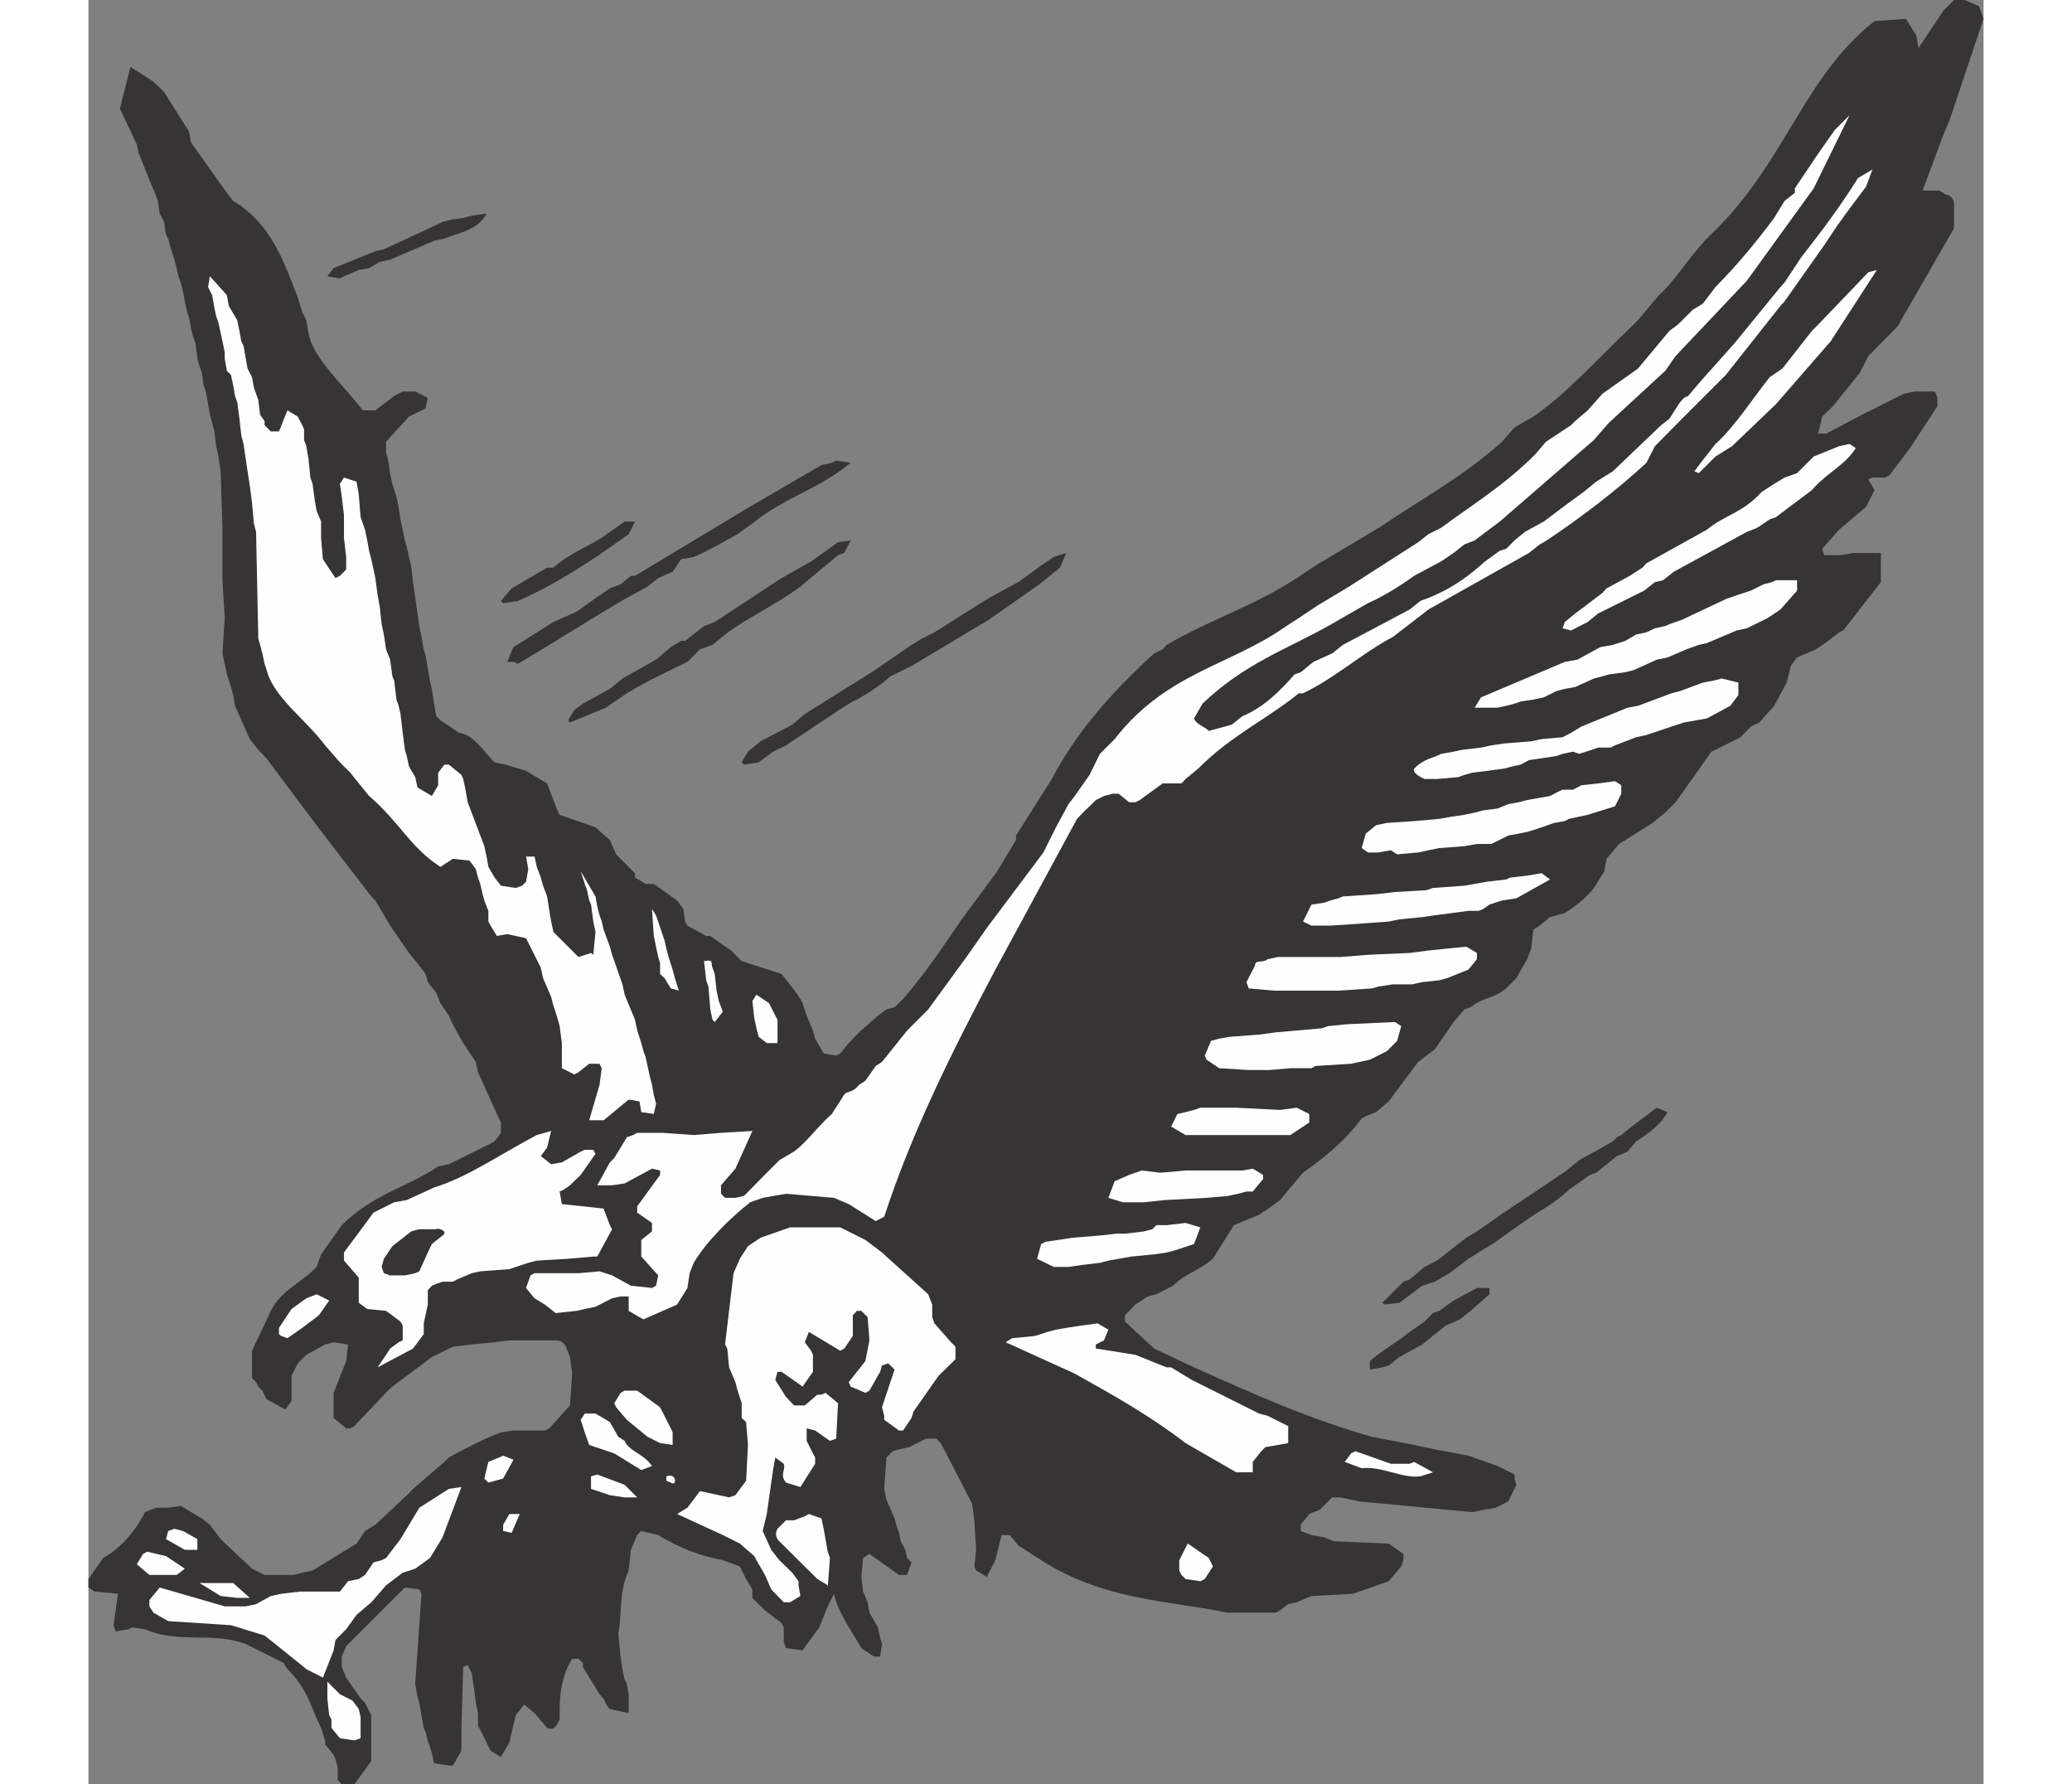 <?xml version="1.0" encoding="UTF-8"?>
<!DOCTYPE svg PUBLIC "-//W3C//DTD SVG 1.1//EN" "http://www.w3.org/Graphics/SVG/1.1/DTD/svg11.dtd">
<!-- Creator: CorelDRAW -->
<svg xmlns="http://www.w3.org/2000/svg" xml:space="preserve" width="7.848in" height="6.757in" version="1.1" style="shape-rendering:geometricPrecision; text-rendering:geometricPrecision; image-rendering:optimizeQuality; fill-rule:evenodd; clip-rule:evenodd"
viewBox="0 0 7847.73 7387.45"
 xmlns:xlink="http://www.w3.org/1999/xlink"
 xmlns:xodm="http://www.corel.com/coreldraw/odm/2003">
 <rect x="0" y="0" width="7847.73" height="7387.45" fill="#808080" stroke="none"/>
 <defs>
  <style type="text/css">
   <![CDATA[
    .fil1 {fill:#FEFEFE}
    .fil0 {fill:#373435}
   ]]>
  </style>
 </defs>
 <g id="Layer_x0020_1">
  <g id="_2008578566880">
   <path class="fil0" d="M1049.01 7387.45l-16.82 -18.35 0 -51.99 -9.18 -33.64 -7.65 -18.35 -35.17 -42.82 0 -16.82 -16.82 -51.99c-44.35,-87.17 -51.99,-155.98 -139.16,-243.14l-16.82 -26 -155.97 -77.99c-139.16,-51.99 -278.31,0 -417.46,-61.17l-51.99 -7.65 -16.82 7.65 -51.99 9.18 -9.17 -26 18.35 -129.98 -96.34 -9.17 -26 -16.82 0 -35.17 61.17 -87.16c77.99,-42.82 139.16,-120.8 172.8,-189.62l44.34 -18.35 51.99 0 51.99 -7.65 87.17 51.99 33.64 26 44.34 59.64 129.98 122.34 51.99 26 120.8 0 35.17 -9.18 42.82 -9.18 181.97 -111.63 35.17 -51.99 42.82 -26 139.16 -129.98 16.82 -18.35 129.98 -111.63 18.35 -18.35c77.99,-42.81 146.8,-77.99 215.62,-103.98l51.99 -7.65 129.98 0 18.35 -9.18 85.64 -94.81 9.18 -131.51 -9.18 -68.81 -16.82 -42.82c-9.17,-18.35 -26,-26 -35.17,-26l-198.8 0 -61.17 7.65 -94.81 9.17 -77.99 9.18 -87.16 42.82 -163.62 122.33 -18.35 16.82 -139.16 146.8 -16.82 9.18 -16.82 0 -51.99 -42.82 0 -51.99 0 -51.99 51.99 -131.51 7.65 -68.81 -59.64 -9.17 -35.17 9.17 -77.99 42.82 -35.17 35.17 -26 51.99 0 103.98 -26 35.17 -77.99 -42.81 -16.82 -35.17 -16.82 -16.82 -9.18 -18.35 -16.82 -16.82 0 -113.16 77.99 -165.15c42.82,-85.64 120.8,-111.63 189.62,-181.97l18.35 -51.99 85.63 -120.81c131.51,-129.98 269.14,-155.97 399.12,-243.14l44.35 -9.18 172.8 -85.64 16.82 -9.17 26 -35.17 0 -42.82 -16.82 -35.17 -77.99 -172.8 -9.17 -42.82c-42.82,-61.17 -85.64,-129.98 -111.63,-191.15l-35.17 -51.99 -16.82 -42.82 -35.17 -44.35 -9.18 -33.64 -33.64 -44.34 -35.17 -42.82 -77.99 -113.16 -61.17 -103.98 -16.82 -16.82 -233.96 -304.3 -200.32 -267.61 -33.64 -35.17 -35.17 -44.34 -61.17 -137.63 -7.65 -44.35 -9.18 -33.64 -16.82 -51.99 -9.17 -44.35 -9.18 -42.82 9.18 -146.8 -9.18 -155.98 0 -209.49 -7.65 -241.61 -9.17 -61.17 -9.18 -42.82 -7.65 -61.17 -9.18 -35.17 -9.17 -33.64 -7.65 -44.35 -9.18 -51.99 -9.18 -26 -7.64 -51.99 -9.18 -26 -9.18 -33.64 -7.65 -61.17 -9.17 -26 -9.18 -35.17 -7.65 -42.82 -9.18 -26 -9.17 -44.35 -7.65 -42.82 -9.18 -35.17 -9.17 -26 -7.65 -33.64 -9.18 -35.17 -16.82 -51.99 -9.17 -35.17 -9.18 -16.82 -7.65 -51.99 -18.35 -35.17 -7.65 -51.99 -9.18 -26 -18.35 -42.82 -51.99 -129.98 -7.65 -35.17 -61.17 -129.98 -9.18 -16.82 44.34 -174.33 94.81 61.17 44.34 42.82 103.98 165.15 7.65 44.35 148.33 207.96 26 33.64c163.62,96.34 215.61,269.14 267.61,399.12l18.35 61.17 16.82 33.64 9.17 51.99c16.82,105.51 146.8,217.15 224.79,321.13l51.99 0 77.99 -59.64 35.17 -18.35 16.82 0 35.17 0 51.99 26 -9.18 44.35 -68.81 33.64 -94.81 103.98 0 44.34 7.65 26 9.17 59.64 9.18 44.34 16.82 51.99 9.18 42.81 7.65 51.99 9.18 42.82 9.17 44.34 7.65 26 9.18 42.82 9.18 35.17 7.64 68.81 9.18 61.17 9.18 68.81 7.65 51.99 9.17 44.34 9.18 51.99 7.65 26 9.18 51.99 9.17 51.99 7.65 33.64 9.18 61.17 9.17 51.99 16.82 16.82 77.99 51.99c61.17,9.18 94.81,70.34 146.8,122.34l44.35 9.17 85.63 26 87.17 51.99 42.82 111.63 9.17 18.35 122.33 42.82 26 9.18 59.64 51.99 26 59.64 77.99 77.99 0 18.35 44.34 26 33.65 0 96.34 68.81 26 35.17 7.65 51.99 9.17 16.82 77.99 42.82 16.82 0 87.16 61.17 42.82 42.82 165.15 53.52c26,33.64 70.34,85.64 87.16,120.81l16.82 51.99 26 61.17 9.17 33.64 35.17 61.17 51.99 9.17 16.82 -9.17 35.17 -42.82 42.82 -44.35 77.99 -68.81 35.17 -26 33.64 -9.18 35.17 -33.64c103.98,-122.33 165.15,-217.14 243.14,-330.3l146.8 -198.79 77.99 -129.98 0 -18.35 148.33 -233.96c94.81,-181.97 233.96,-347.13 423.58,-519.92l35.17 -16.82 16.82 -18.35c191.15,-111.63 373.12,-163.62 564.27,-293.6l51.99 -35.17 233.96 -139.16 42.82 -26c165.15,-113.16 330.3,-198.79 495.45,-347.12l51.99 -59.64 77.99 -44.34c137.63,-94.81 259.96,-233.96 406.76,-373.12l26 -26 87.17 -103.98c68.81,-59.64 139.15,-181.97 224.79,-259.96l26 -26c278.31,-285.95 356.3,-623.9 642.26,-848.69l129.98 -9.18 42.82 68.81 9.17 51.99 103.98 -155.97 42.82 -42.82 44.35 0 59.64 26 18.35 51.99 -113.16 337.95 -26 77.99 -26 61.17 -87.16 233.96 70.34 0 26 16.82c16.82,0 33.64,18.35 33.64,35.17l0 35.17 0 51.99 0 16.82 -233.96 406.76 -120.8 122.33 -35.17 68.81 -103.98 129.98 -16.82 18.35 -35.17 33.64 -16.82 70.34 33.64 0 165.15 -87.16 35.17 -16.82 120.8 -61.17 44.35 -9.17 85.63 0 9.18 26 0 35.17 -113.16 172.8 -85.64 113.16 -18.35 9.18 -51.99 0 -16.82 7.65 26 44.34 -35.17 68.81 -111.63 94.81 -70.34 79.52 9.18 26 68.81 0 51.99 -9.17 113.16 0 0 26 0 94.81 -155.97 200.32 -16.82 7.65 -44.34 35.17 -51.99 35.17 -61.17 26 -16.82 7.65 -26 35.17 -16.82 68.81 -51.99 96.34 -61.17 68.81 -35.17 16.82 -42.81 44.35 -103.98 51.99 -16.82 7.65 -61.17 87.16 -87.16 122.34 -42.82 42.81 -51.99 42.82 -139.15 87.17 -51.99 61.17 -9.17 51.99 -42.82 68.81c-26,35.17 -77.99,77.99 -120.81,103.98l-61.17 16.82 -42.81 35.17 -26 16.82 -9.17 77.99 -16.82 44.34 -44.34 77.99 -42.82 42.82c-51.99,44.34 -94.81,35.17 -146.8,77.99l-26 9.18 -44.35 51.99 -77.99 113.16 -68.81 51.99 -122.34 163.63 -51.99 44.34 -42.82 16.82 -16.82 9.17c-70.34,94.81 -155.98,163.63 -243.14,224.79l-94.81 113.16 -35.17 26 -51.99 35.17 -103.98 42.82 -87.17 139.16c-61.17,51.99 -113.16,59.64 -165.15,111.63l-68.81 35.17 -35.17 9.17 -51.99 33.64 -42.82 44.35 0 26 120.8 111.63 165.16 77.99c252.31,113.16 486.28,217.14 737.06,287.48l174.33 33.64 85.64 18.35 139.15 26 120.81 42.81 70.34 35.17 0 16.82 7.65 26 -33.65 68.81 -51.99 26 -51.99 9.18 -44.35 9.18 -467.93 -44.35 -77.99 -16.82 -35.17 0 -51.99 51.99 -26 9.18 -16.82 7.64 -35.17 44.35 0 26 44.35 16.82 51.99 9.17 42.82 16.82 224.79 9.18 61.17 42.81 0 26 -9.17 26 -51.99 61.17 -146.8 51.99 -172.8 9.18 -61.17 26 -35.17 7.65 -33.64 26 -18.35 9.18 -85.63 0 -113.16 0c-259.96,-51.99 -512.27,-51.99 -772.23,-217.14l-94.81 -61.17 -35.17 -42.82 -33.64 0 -26 103.98 -35.17 68.81 -44.34 -26 -7.65 -16.82 7.65 -68.81 -7.65 -122.33 -9.18 -68.81 -120.8 -233.96 -9.18 -16.82 -16.82 -18.35 -44.34 0 -68.81 35.17 -42.82 9.17 -26 7.65 -26 26 -9.18 129.98 9.18 44.34 33.64 77.99 9.17 33.64 9.18 26 7.65 35.17 18.35 35.17 7.65 33.64 18.35 18.35 -18.35 51.99 -33.64 0 -122.33 -87.17 -26 16.82 -7.65 77.99 7.65 61.17 18.35 44.34 7.65 42.82 35.17 61.17 9.17 42.82 7.65 26 -7.65 51.99 -26 0 -51.99 -35.17c-44.35,-77.99 -96.34,-146.8 -113.16,-224.79l-26 51.99 -35.17 87.16 -68.81 94.81 -68.81 -9.17 -9.18 -26 0 -59.64 -9.17 -18.35 -68.81 -51.99 -51.99 -51.99 0 -35.17 -26 -42.82 -26 -51.99 -70.34 -26c-94.81,-16.82 -181.97,-51.99 -267.61,-103.98l-70.34 -16.82 -16.82 16.82 -26 61.17 -9.17 85.63c-42.82,96.34 -26,174.33 -42.82,261.49l9.18 94.81 7.64 51.99 9.18 42.82 9.18 18.35 7.65 42.82 0 77.99 -77.99 -16.82c-26,-26 -7.65,-26 -42.82,-61.17l-68.81 -113.16 0 -16.82 -18.35 -16.82 -26 0c-51.99,85.64 -51.99,163.63 -51.99,250.79 -16.82,42.82 -35.17,42.82 -51.99,35.17l-51.99 -61.17 -42.81 -35.17 -35.17 44.34 -26 111.63 -35.17 61.17 -42.82 -26 -42.82 -87.16 -9.18 -16.82 0 -51.99 -9.17 -42.82 -7.65 -61.17 -9.18 -61.17 -16.82 -33.64 -18.35 7.64 -7.65 269.14 0 77.99 -35.17 61.17 -16.82 0 -61.17 -9.18 -9.18 -42.81 -16.82 -51.99 -9.18 -35.17 -7.65 -16.82 -9.18 -51.99 -9.17 -51.99 -7.65 -26 -9.18 -51.99 26 -373.12 -9.17 -18.35 -59.64 -7.65 -243.14 243.14 -18.35 42.82 0 42.81 18.35 44.35 59.64 85.64 18.35 18.35 26 51.99 0 189.62 -70.34 96.34 -51.99 0z"/>
   <polygon class="fil1" points="1041.37,7196.31 1006.2,7153.49 1006.2,7118.32 997.02,7101.5 989.38,7031.16 989.38,6962.34 1041.37,7014.33 1093.36,7040.33 1119.36,7075.5 1127,7109.14 1127,7196.31 1101.01,7205.48 "/>
   <polygon class="fil1" points="971.03,6945.52 902.22,6910.35 859.4,6875.18 729.42,6771.19 590.26,6728.38 330.3,6711.56 269.14,6676.39 252.31,6650.39 252.31,6624.4 295.13,6572.4 564.27,6650.39 651.43,6650.39 694.25,6641.21 755.41,6607.57 798.23,6598.4 876.22,6589.22 1041.37,6589.22 1075.01,6546.41 1119.36,6537.23 1145.35,6520.41 1180.52,6468.42 1214.16,6459.24 1232.52,6450.07 1292.15,6372.08 1370.14,6242.1 1492.48,6164.11 1544.47,6156.47 1466.48,6364.43 1414.49,6450.07 1353.32,6494.42 1301.33,6511.23 1232.52,6563.23 1171.35,6633.57 1110.18,6685.56 1067.37,6745.2 1023.02,6789.55 1015.37,6832.36 "/>
   <path class="fil1" d="M2905.44 6633.57l-26 0 -51.99 -53.52 -26 -59.64 -35.17 -61.17 -9.18 -16.82 -59.64 -51.99 -70.34 -35.17 -189.62 -87.17 42.81 -26 51.99 -68.81 120.8 26 26 -9.17 44.35 -59.64 7.65 -148.33 -7.65 -94.81 -18.35 -16.82 0 -61.17 -16.82 -51.99 -9.18 -35.17 -26 -61.17 -7.65 -77.99 -9.17 -16.82 35.17 -295.13 26 -59.64 33.64 -51.99 51.99 -35.17 122.34 -42.82 51.99 0 155.97 0 103.98 51.99 68.81 51.99 18.35 16.82 172.79 155.98 16.82 42.81 0 51.99 9.18 26 68.81 77.99 18.35 18.35 0 51.99 -70.34 68.81 -103.98 148.33 -7.65 26 -35.17 51.99 -16.82 0 -61.17 -44.35 0 -16.82 -9.18 -35.17 51.99 -155.98 -26 -26 -26 9.18 -7.65 26 -44.34 77.99 -16.82 9.17 -61.17 -26 -7.65 -18.35 68.81 -87.17 16.82 -85.63 -7.65 -96.34 -26 -26 -18.35 0 -16.82 18.35 0 85.64 -35.17 51.99 -16.82 9.18 -129.98 -77.99 -16.82 42.82 26 35.17 7.65 16.82 0 70.34 -42.82 61.17 -87.16 -61.17 -16.82 0 -9.18 33.64 44.35 70.34 33.64 35.17 44.35 0 51.99 -44.35 16.82 0 16.82 -7.65 51.99 42.82 -7.65 146.8 -26 9.17 -61.17 -42.81 -35.17 -9.18 0 51.99 26 51.99 9.17 16.82 0 26 -61.17 96.34 -59.64 -18.35c-27.53,-33.64 0,-51.99 -9.18,-77.99l-35.17 -26 -9.17 51.99 -26 181.97 -16.82 70.34 35.17 77.99 33.64 42.82 53.52 51.99 26 35.17 0 16.82 7.65 44.34 -42.81 26z"/>
   <polygon class="fil1" points="616.26,6615.22 547.44,6607.57 460.28,6554.05 599.44,6554.05 668.25,6615.22 "/>
   <path class="fil1" d="M3061.41 6572.4l0 -9.17 -42.82 -26 -157.5 -155.97c-16.82,-16.82 -16.82,-35.17 -7.65,-51.99l35.17 -35.17 33.64 0 44.35 -16.82 16.82 -9.18 51.99 18.35 9.17 42.82 7.65 42.81 9.18 51.99 9.18 26 -9.18 122.33z"/>
   <polygon class="fil1" points="4543.18,6537.23 4526.36,6520.41 4517.18,6502.06 4517.18,6459.24 4552.36,6390.43 4639.52,6450.07 4656.34,6485.24 4622.7,6537.23 4604.35,6546.41 "/>
   <polygon class="fil1" points="304.31,6520.41 252.31,6520.41 200.32,6476.06 226.32,6433.24 243.14,6424.07 321.13,6442.42 399.12,6494.42 365.47,6520.41 "/>
   <polygon class="fil1" points="408.29,6416.43 399.12,6416.43 321.13,6372.08 330.3,6338.44 356.3,6329.26 391.47,6338.44 451.11,6372.08 451.11,6416.43 "/>
   <polygon class="fil1" points="1717.26,6338.44 1717.26,6312.44 1743.26,6268.09 1786.08,6268.09 1752.44,6346.08 "/>
   <polygon class="fil1" points="2220.36,6199.28 2159.2,6190.11 2081.21,6164.11 2081.21,6112.12 2107.21,6104.47 2220.36,6147.29 2272.36,6199.28 "/>
   <path class="fil1" d="M1656.1 6138.11c0,0 -7.65,-7.65 -16.82,-16.82l16.82 -68.81 44.35 -18.35 16.82 -7.64 42.82 16.82 -42.82 77.99 -61.17 16.82z"/>
   <path class="fil1" d="M2393.16 6130.47l0 -18.35c44.35,-16.82 44.35,44.35 18.35,26l-18.35 -7.65z"/>
   <path class="fil1" d="M5515.74 6112.12c-79.52,9.18 -157.5,-42.82 -243.14,-33.64l-70.34 -26 26 -35.17 18.35 -9.18 146.8 51.99 77.99 0 18.35 -7.65 77.99 42.82 -51.99 16.82z"/>
   <path class="fil1" d="M4778.67 6095.3l-26 0 -209.49 -120.81c-146.8,-113.16 -302.78,-200.32 -458.76,-287.48l-285.95 -129.98 26 -16.82 94.81 -9.17 51.99 -16.82 35.17 -9.18 42.81 -7.65 61.17 -9.17 68.81 -9.18 44.34 26 -18.35 44.35 -33.64 16.82 0 16.82 163.62 26 129.98 51.99 18.35 0 85.64 51.99 278.31 139.16 35.17 9.18 85.64 42.81 0 70.34 -42.82 7.65 -51.99 9.18 -16.82 16.82 -35.17 44.35 0 42.82 -42.82 0z"/>
   <path class="fil1" d="M2289.18 6086.12l-111.63 -68.81 -103.98 -35.17 -18.35 -51.99 -16.82 -51.99 16.82 -26 44.35 0 59.64 35.17 35.17 61.17 26 16.82c16.82,42.82 77.99,51.99 113.16,103.98l-44.35 16.82z"/>
   <polygon class="fil1" points="2367.17,5974.49 2315.17,5948.5 2229.54,5878.15 2185.19,5826.16 2177.55,5809.34 2203.55,5766.52 2220.36,5757.35 2272.36,5757.35 2367.17,5826.16 2411.51,5913.33 2419.16,5930.15 2419.16,5982.14 "/>
   <path class="fil0" d="M5306.24 5670.19l0 -35.17c61.17,-51.99 113.16,-77.99 165.15,-120.8l61.17 -42.82 35.17 -35.17 26 -9.17 59.64 -42.82 96.34 -51.99 51.99 0 0 26 -77.99 68.81 -44.35 35.17 -59.64 26 -96.34 77.99 -94.81 51.99 -44.35 35.17 -26 7.65 -51.99 9.17z"/>
   <path class="fil1" d="M1197.35 5661.01l35.17 -51.99 16.82 -26 35.17 -26 16.82 -7.65 0 -61.17 -9.18 -16.82 -59.64 -44.34 -77.99 -7.65 -35.17 -26 0 -103.98 -61.17 -70.34 0 -33.64 122.33 -165.15 85.64 -42.82 51.99 -9.18 113.16 -51.99c139.16,-42.82 276.78,-139.16 425.11,-217.15l59.64 -16.82 -16.82 68.81 -26 35.17 42.81 33.64 44.35 -7.65 77.99 -44.35 16.82 -7.64 35.17 0 9.18 16.82 -61.17 87.16 -44.35 42.82 -26 18.35 -16.82 7.64 9.18 51.99 172.8 18.35 26 68.81 9.18 16.82 -61.17 113.16 -16.82 0 -103.98 9.18 -129.98 7.65 -35.17 9.18 -77.99 26 -120.8 9.17 -35.17 7.65 -61.17 26 -16.82 9.17 -42.81 0 -26 9.18 -18.35 7.65 -16.82 18.35 0 59.64 -16.82 77.99 0 44.35 -44.35 59.64 -146.8 77.99z"/>
   <polygon class="fil1" points="798.23,5531.03 789.05,5523.39 789.05,5497.39 841.05,5419.4 902.22,5375.05 945.03,5358.24 997.02,5384.23 954.21,5445.4 885.39,5497.39 824.23,5540.21 "/>
   <path class="fil1" d="M2281.53 5453.04l-44.34 -26 0 -59.64 -33.64 0 -35.17 7.65 -68.81 35.17 -44.35 9.18 -33.64 7.65 -87.16 9.17 -44.35 -35.17 -42.82 -26 -35.17 -42.82 18.35 -51.99 16.82 -9.18 181.97 0 87.16 -7.65 51.99 16.82 77.99 42.82 87.17 9.17 16.82 -9.17 9.18 -42.82 -70.34 -77.99 0 -68.81 44.35 -35.17 0 -35.17 -61.17 -42.82 0 -26 94.81 -129.98 0 -18.35 -33.64 -7.65 -113.16 61.17 -51.99 7.65 -61.17 0 51.99 -94.81 18.35 -18.35 51.99 -85.64 26 -9.18 16.82 -9.17 103.98 0 129.98 9.17 113.16 -9.17 129.98 -7.65 -70.34 155.97 -59.64 68.81 0 35.17 16.82 16.82 42.81 0 35.17 -7.65 94.81 -96.34 51.99 -51.99 44.35 -26c51.99,-26 113.16,-113.16 172.79,-165.15l44.35 -68.81c16.82,-35.17 33.64,-9.18 68.81,-51.99l26 -16.82 42.82 -61.17 26 -16.82 103.98 -129.98 70.34 -70.34 16.82 -16.82 165.15 -226.32 77.99 -111.63 77.99 -103.98 155.97 -207.96 51.99 -103.98 51.99 -96.34 26 -33.65 61.17 -87.16 42.82 -87.16 61.17 -61.17c215.62,-276.78 477.1,-302.78 711.07,-467.93l51.99 -33.64 77.99 -51.99 129.98 -77.99 285.96 -183.5 42.81 -33.64 51.99 -26c129.98,-96.34 259.96,-174.33 389.94,-304.31l44.35 -51.99 103.98 -68.81 16.82 -16.82 51.99 -44.35 61.17 -68.81 146.8 -103.98 129.98 -155.98 35.17 -26 61.17 -61.17 42.82 -26 51.99 -68.81c87.16,-87.17 172.8,-191.15 243.14,-285.96l42.82 -70.34 42.82 -33.64 0 -18.35 87.16 -129.98 77.99 -111.63 61.17 -61.17 -148.33 302.78 -276.78 382.29 -295.13 311.95 -42.82 61.17 -233.96 215.62 -61.17 70.34 -389.94 337.95 -103.98 77.99 -42.82 16.82 -44.35 35.17 -51.99 35.17 -111.63 59.64c-61.17,44.34 -131.51,87.16 -191.15,113.16l-165.15 94.81c-172.8,96.34 -347.13,155.97 -519.92,321.13l-35.17 61.17c9.17,26 44.34,33.64 61.17,51.99l94.81 -26 44.34 -35.17c85.64,-35.17 155.98,-103.98 215.62,-172.79l26 -9.18 51.99 -42.82 77.99 -35.17 44.35 -35.17 276.78 -146.8 44.34 -35.17c94.81,-33.64 172.8,-77.99 267.61,-163.62l61.17 -44.35 26 -7.65 35.17 -35.17 42.81 -35.17 77.99 -42.81 103.98 -77.99 61.17 -44.35 51.99 -42.81 68.81 -42.82 200.32 -191.15 33.64 -26 44.35 -68.81 16.82 -18.35 16.82 -7.65 51.99 -61.17 139.15 -155.97 191.15 -233.96 16.82 -18.35 68.81 -103.98c87.16,-111.63 165.15,-215.61 235.49,-328.77l59.64 -35.17 -26 70.34 -77.99 103.98 -42.81 59.64 -51.99 77.99 -165.15 233.96 -16.82 18.35 -226.32 285.96 -172.79 172.8 -120.81 122.33 -35.17 68.81c-122.33,113.16 -269.14,224.79 -399.12,311.95l-26 16.82 -16.82 9.18 -44.35 35.17 -415.94 233.96 -146.8 113.16c-129.98,68.81 -243.14,172.8 -373.12,233.96l-16.82 0c-139.15,111.63 -278.31,172.8 -417.46,311.95l-51.99 42.82 -16.82 18.35 -77.99 0 -94.81 68.81 -18.35 9.18 -26 0 -42.82 -35.17 -26 0 -35.17 9.17 -33.64 16.82 -26 26 -18.35 16.82 -33.64 35.17 -337.95 623.9c-183.5,347.13 -347.12,675.9 -460.28,1023.02l-35.17 18.35 -111.63 -70.34 -61.17 -26 -198.79 -16.82 -53.52 9.18 -42.82 7.65 -51.99 18.35c-87.17,68.81 -181.97,163.62 -233.96,250.79l-16.82 42.81 -9.18 61.17 -42.81 68.81 -139.16 61.17 -16.82 -9.18z"/>
   <path class="fil0" d="M5367.41 5401.05l-9.18 -7.64 87.16 -87.17 26 -9.17 61.17 -51.99 51.99 -26 120.81 -94.81 44.34 -26 111.63 -77.99c51.99,-35.17 103.98,-68.81 155.97,-103.98l103.98 -70.34 51.99 -42.82 77.99 -42.81 61.17 -35.17 16.82 -16.82 18.35 -9.18 42.82 -35.17 103.98 -77.99 44.35 18.35c-26,51.99 -87.17,94.81 -129.98,120.81l-35.17 42.81 -44.35 18.35 -85.63 68.81 -26 9.17 -87.16 61.17c-61.17,59.64 -120.8,85.63 -181.97,129.98l-61.17 42.81 -59.64 42.82 -113.16 70.34 -77.99 59.64 -16.82 9.18 -44.34 26 -51.99 16.82 -94.81 70.34 -61.17 7.64z"/>
   <path class="fil0" d="M1249.34 5280.25l-26 -9.18 -9.18 -26 9.18 -33.64 35.17 -51.99 77.99 -61.17 33.64 -9.17 70.34 0c7.65,-7.65 51.99,9.17 26,26l-44.35 35.17 -16.82 35.17 -35.17 77.99 -16.82 7.65 -42.82 9.18 -61.17 0z"/>
   <polygon class="fil1" points="4023.26,5245.08 3997.27,5245.08 3928.45,5211.43 3945.27,5150.27 3963.62,5141.09 4015.61,5133.44 4075.25,5124.27 4188.41,5115.1 4257.22,5107.45 4292.4,5107.45 4370.39,5098.27 4405.56,5089.1 4422.38,5072.28 4465.19,5072.28 4543.18,5063.11 4604.35,5081.45 4578.35,5150.27 4500.36,5176.26 4465.19,5185.44 4413.2,5193.09 4318.39,5202.26 4266.4,5211.43 4223.58,5219.08 4188.41,5228.26 4110.43,5237.43 4058.43,5245.08 "/>
   <polygon class="fil1" points="4344.39,4977.47 4283.22,4977.47 4223.58,4959.12 4249.58,4890.31 4309.22,4864.31 4361.21,4845.96 4439.2,4855.14 4543.18,4845.96 4613.52,4845.96 4778.67,4845.96 4821.49,4838.31 4864.31,4864.31 4864.31,4881.13 4821.49,4933.12 4795.5,4933.12 4760.32,4942.3 4717.51,4951.47 4630.34,4959.12 4457.55,4968.29 4370.39,4977.47 "/>
   <polygon class="fil1" points="4561.53,4699.16 4543.18,4699.16 4483.54,4663.99 4509.54,4612 4543.18,4604.35 4578.35,4595.18 4604.35,4586 4752.68,4586 4934.65,4595.18 5003.46,4586 5055.45,4612 5055.45,4647.17 4977.47,4699.16 4648.69,4699.16 "/>
   <path class="fil1" d="M2073.56 4637.99l42.82 -146.8 9.18 -68.81 -9.18 -18.35 -42.82 0 -44.34 35.17 -16.82 9.18 -51.99 -26 0 -103.98 -9.18 -70.34 -9.17 -33.64 -16.82 -51.99 -9.18 -35.17 -33.64 -77.99 -9.17 -42.82 -35.17 -70.34 -26 -51.99 -77.99 -16.82 -42.82 7.65 -26 -42.82 -9.18 -16.82 0 -44.35 -16.82 -42.81 -9.18 -35.17 -7.65 -33.64 -9.18 -26 -9.17 -35.17 -26 -35.16 -68.81 -7.65 -26 16.82 -26 16.82c-129.98,-85.63 -165.15,-181.97 -295.13,-293.6l-77.99 -96.34 -42.82 -42.81 -61.17 -70.34c-77.99,-103.98 -191.15,-181.97 -233.96,-285.96l-16.82 -51.99 -9.18 -42.82 -9.18 -35.17 -7.64 -26 -9.18 -441.93 -9.18 -35.17 -7.65 -85.63 -9.17 -70.34 -9.18 -59.64 -7.65 -51.99 -9.18 -61.17 -9.17 -35.17 -7.65 -68.81 -9.18 -68.81 -9.17 -26 -7.65 -44.34 -9.18 -42.82 -16.82 -16.82 -9.17 -51.99 0 -26 -9.18 -44.35 -7.65 -35.17 -9.17 -42.82 -9.18 -26 -7.65 -35.17 -9.18 -51.99 -16.82 -33.64 7.65 -44.35 70.34 77.99 7.65 44.34 35.17 59.64 9.18 44.34 7.65 42.82 9.17 18.35 9.18 51.99 7.65 42.82 18.35 35.17 7.65 42.82 18.35 51.99 7.64 61.17 18.35 26 0 16.82 26 26 33.64 0 35.17 -87.17 42.82 26 18.35 35.17 7.65 16.82 0 44.35 9.18 26 9.17 51.99 7.65 77.99 9.18 26 9.18 68.81 7.64 42.82 18.35 44.35 0 68.81 7.65 87.16 51.99 77.99 18.35 -9.18 26 -26 0 -51.99 -9.18 -77.99 0 -94.81 -9.18 -77.99 -7.65 -51.99 16.82 -26 51.99 16.82 9.18 51.99 7.65 94.81 18.35 51.99 9.18 44.34 7.65 42.82 9.18 35.17 9.17 42.82 7.65 35.17 9.18 68.81 9.17 51.99 7.65 70.34 9.18 42.82 9.18 61.17 16.82 42.81 9.18 68.81 7.65 18.35 9.17 77.99 9.18 26 7.65 33.64 9.18 77.99 9.17 70.34 7.65 26 9.18 42.82 26 44.35 9.18 42.82 59.64 35.17 26 -44.34 0 -51.99 26 -33.64 18.35 0 51.99 42.82 7.65 16.82 9.18 44.34 9.18 51.99 68.81 181.97 9.17 42.82 7.65 42.81 26 44.34 26 33.64 61.17 9.18 26 -9.18 16.82 -16.82 9.18 -51.99 -9.18 -51.99 35.17 0 9.18 42.81 16.82 44.34 9.17 33.64 16.82 44.35 9.17 59.64 7.65 44.35 9.18 42.82 103.98 103.98 51.99 -16.82 9.18 7.65 9.18 -94.81 -9.18 -42.82 -9.18 -70.34 -7.65 -16.82 -9.17 -42.82 -9.18 -26 -16.82 -51.99 61.17 103.98 7.65 42.82 9.17 35.17 9.18 26 7.65 33.64 26 70.34 9.18 33.64 42.81 122.33 9.18 42.82 42.82 103.98 9.18 44.34 16.82 51.99 9.18 33.64 9.17 26 7.65 35.17 9.18 42.82 9.18 35.17 7.65 42.81 9.17 35.17 -9.17 42.82 -51.99 -7.65 -7.65 -44.34 -44.34 -7.65 -103.98 85.63 -59.64 0z"/>
   <polygon class="fil1" points="4804.67,4430.03 4682.33,4422.38 4630.34,4387.21 4622.7,4370.39 4648.69,4309.22 4682.33,4300.04 4726.68,4292.4 4847.49,4283.22 4916.3,4274.05 5003.46,4266.4 5107.45,4257.23 5133.44,4248.05 5211.43,4240.41 5410.23,4231.23 5436.22,4248.05 5419.4,4309.22 5376.58,4352.04 5306.24,4387.21 5263.42,4396.38 5228.25,4404.03 5081.45,4413.2 5064.63,4422.38 4977.47,4422.38 4890.3,4430.03 "/>
   <polygon class="fil1" points="2809.1,4318.4 2775.45,4292.4 2766.28,4257.23 2757.11,4214.41 2749.46,4144.07 2766.28,4118.07 2818.27,4153.24 2853.44,4222.06 2853.44,4318.4 "/>
   <path class="fil1" d="M2593.48 4231.23l-9.18 -9.17 -9.17 -42.82 -7.65 -94.81 -9.18 -26 -9.18 -79.52c44.35,-7.65 26,9.18 35.17,27.53l9.18 26 7.65 68.81 9.17 42.82 16.82 44.35 -33.64 42.81z"/>
   <path class="fil1" d="M4908.66 4101.25l-103.98 -9.17 -9.18 -26 35.17 -68.81c0,-26 33.64,-9.17 51.99,-26l42.82 -9.17 129.98 0 61.17 0 68.81 0 113.16 -9.18 172.8 -7.65 70.34 -9.18 85.64 -9.17 77.99 -7.65 44.34 26 0 26 -35.17 42.82 -87.16 35.17 -33.64 9.18 -70.34 7.64 -42.82 9.18 -77.99 0 -61.17 9.18 -26 7.65 -139.15 9.17 -267.61 0z"/>
   <polygon class="fil1" points="2411.51,4092.08 2385.52,4049.26 2367.17,4032.44 2367.17,3988.09 2359.52,3962.1 2350.34,3919.28 2341.17,3874.93 2333.53,3763.3 2350.34,3789.3 2385.52,3893.28 2393.16,3926.93 2402.34,3962.1 2419.16,4014.09 2428.33,4049.26 2445.15,4101.25 "/>
   <polygon class="fil1" points="5064.63,3832.11 5029.46,3815.3 5064.63,3744.95 5116.62,3737.31 5142.62,3728.13 5176.26,3718.96 5194.61,3711.31 5332.24,3702.13 5410.23,3692.96 5541.73,3685.32 5567.73,3676.14 5697.71,3666.96 5740.53,3659.32 5792.52,3650.14 5870.51,3640.97 5887.33,3633.32 5965.32,3624.15 6017.31,3614.97 6052.48,3640.97 5913.33,3718.96 5853.69,3728.13 5801.7,3744.95 5775.7,3763.3 5757.35,3770.95 5714.53,3770.95 5645.72,3780.12 5575.38,3789.3 5523.38,3796.95 5428.58,3806.12 5384.23,3815.3 5280.25,3822.94 5142.62,3832.11 "/>
   <polygon class="fil1" points="5298.6,3529.34 5272.6,3510.99 5289.42,3451.36 5332.24,3416.18 5376.58,3407.01 5489.74,3399.36 5593.73,3390.19 5645.72,3381.01 5697.71,3373.37 5740.53,3364.19 5775.7,3355.02 5835.34,3347.37 5879.68,3329.02 5922.5,3321.38 5957.67,3312.2 6009.66,3303.02 6052.48,3295.38 6087.65,3277.03 6104.47,3269.38 6147.29,3269.38 6182.46,3251.03 6251.27,3243.39 6321.61,3234.21 6347.61,3251.03 6347.61,3286.2 6321.61,3338.19 6208.46,3373.37 6173.29,3381.01 6130.47,3390.19 6113.64,3399.36 6069.3,3407.01 6017.31,3425.36 5965.32,3442.18 5922.5,3451.36 5879.68,3459 5827.69,3485 5809.34,3494.17 5749.7,3494.17 5697.71,3503.35 5593.73,3510.99 5549.38,3520.17 5506.56,3529.34 5419.4,3536.99 5393.4,3520.17 5341.41,3529.34 "/>
   <path class="fil1" d="M5567.73 3225.04l-35.17 0c-16.82,-7.65 -51.99,-26 -42.82,-42.82 42.82,-42.82 77.99,-42.82 111.63,-61.17l51.99 -9.18 35.17 -7.65 77.99 -9.17 42.82 -9.18 51.99 -7.65 113.16 -9.18 42.81 -9.17 87.17 -7.65 35.17 -18.35 42.81 -26 191.15 -77.99 42.81 -7.65 139.16 -51.99 35.17 -9.17 94.81 -35.17 42.82 -7.65 35.17 -9.18 68.81 16.82 0 51.99 -33.64 44.35 -96.34 51.99 -42.82 7.65 -51.99 9.18 -51.99 16.82 -103.98 35.17 -42.82 9.18 -87.16 33.64 -18.35 9.18 -51.99 0 -26 9.17 -51.99 16.82 -26 -9.18 -42.82 9.18 -26 9.17 -61.17 9.18 -51.99 7.65 -33.64 18.35 -35.17 7.65 -35.17 9.18 -68.81 9.18 -61.17 7.64 -33.64 9.18 -26 9.18 -87.17 7.65 -16.82 0z"/>
   <polygon class="fil0" points="2714.29,3165.4 2705.12,3156.23 2731.11,3111.88 2783.1,3069.06 2914.61,3000.25 2966.6,2955.9 3243.38,2783.1 3408.53,2669.94 3451.35,2643.95 3503.35,2617.95 3694.49,2497.15 3737.31,2471.15 3850.46,2409.98 3945.27,2341.17 3997.27,2306 4049.26,2289.18 4023.26,2350.35 3937.63,2419.16 3728.13,2565.96 3408.53,2757.11 3321.37,2799.92 3278.55,2835.1 3226.56,2870.27 3182.22,2896.26 3165.4,2903.91 3122.58,2929.91 2888.62,3085.88 2835.1,3111.88 2775.45,3156.23 "/>
   <path class="fil0" d="M1994.05 2991.07l-7.65 -9.18 26 -42.82 35.17 -26 111.63 -61.17 51.99 -42.82 139.16 -77.99 61.17 -51.99 42.82 -26 16.82 0 77.99 -61.17 44.35 -16.82 276.78 -181.97 122.33 -68.81 111.63 -79.52 51.99 -7.65 -26 51.99 -26 9.17 -155.98 129.98c-103.98,77.99 -207.96,120.81 -311.95,198.8l-51.99 42.81 -51.99 18.35 -51.99 51.99c-87.16,42.82 -165.15,77.99 -250.78,129.98l-87.17 59.64 -148.33 61.17z"/>
   <polygon class="fil1" points="5740.53,2929.91 5766.52,2887.09 6113.64,2740.29 6165.64,2731.11 6260.45,2679.12 6312.44,2669.94 6364.43,2653.13 6408.78,2627.13 6451.59,2617.95 6486.77,2601.13 6529.58,2591.96 6546.4,2584.31 6598.4,2565.96 6780.37,2480.33 6832.36,2461.98 6884.35,2445.16 6936.34,2419.16 6971.52,2409.98 6988.33,2402.34 7075.5,2402.34 7075.5,2445.16 7006.69,2523.15 6954.69,2558.32 6867.53,2601.13 6824.71,2610.31 6702.38,2662.3 6668.74,2669.94 6616.74,2688.3 6538.76,2721.94 6494.41,2731.11 6399.6,2773.93 6364.43,2783.1 6295.62,2792.28 6269.62,2799.92 6234.45,2809.1 6156.46,2844.27 6113.64,2851.92 6078.48,2861.09 6026.48,2887.09 5983.67,2896.26 5931.68,2903.91 5905.68,2913.08 5870.51,2922.26 5835.34,2929.91 "/>
   <path class="fil0" d="M1760.08 2740.29l-26 0 26 -61.17 165.15 -103.98 96.34 -42.82 85.64 -61.17 51.99 -35.17 44.35 -16.82 42.81 -35.17 16.82 0 460.28 -276.78 311.95 -181.97 42.81 -9.18 18.35 -9.18 59.64 9.18c-137.63,113.16 -267.61,139.16 -406.76,250.78l-61.17 44.35c-61.17,33.64 -120.8,68.81 -181.97,94.81l-51.99 9.18 -35.17 51.99 -59.64 26 -44.35 35.17 -94.81 51.99c-146.8,85.63 -295.13,181.97 -441.93,267.61l-18.35 -7.65z"/>
   <path class="fil1" d="M6104.47 2601.13l9.17 -26 42.82 -35.17 35.17 -26 77.99 -59.64 16.82 -18.35 96.34 -51.99 51.99 -33.64 16.82 -18.35 250.79 -139.15c70.34,-59.64 148.33,-68.81 226.32,-155.98l51.99 -33.64 42.82 -26 51.99 -18.35 16.82 -16.82 51.99 -51.99 105.51 -42.82 42.82 -9.18 26 16.82c-42.81,70.34 -122.33,103.98 -181.97,174.32l-103.98 77.99 -44.35 33.64 -26 9.18 -51.99 35.17 -42.82 16.82 -302.78 165.15 -44.35 35.17 -33.64 7.65 -44.34 35.17 -191.15 94.81 -42.81 35.17 -68.81 35.17 -35.17 -9.18z"/>
   <path class="fil0" d="M1717.26 2497.15l-9.17 -9.17 44.34 -51.99 146.8 -85.63 26 0c77.99,-70.34 155.97,-87.17 233.96,-148.33l61.17 -42.81 42.82 0 -26 51.99c-155.98,113.16 -302.78,207.97 -458.76,276.78l-61.17 9.17z"/>
   <path class="fil1" d="M6650.39 1951.23l26 -35.17 61.17 -77.99c77.99,-68.81 155.97,-191.15 224.79,-276.78l51.99 -35.17 122.34 -155.98 26 -26 207.97 -217.14 35.17 -9.18 -191.15 295.13 -226.32 259.96 -181.97 174.33 -68.81 42.82 -68.81 68.81 -18.35 -7.65z"/>
   <path class="fil0" d="M989.38 1143.83l26 -33.64 172.8 -70.34 35.17 -7.65 243.14 -113.16 33.64 -9.18 51.99 -7.65 35.17 -9.17 61.17 -9.18c-35.17,70.34 -113.16,77.99 -174.32,103.98l-42.82 9.17 -181.97 77.99 -42.82 9.18 -44.34 26 -42.82 7.65 -61.17 26 -16.82 9.18 -51.99 -9.18z"/>
   <polygon class="fil0" points="937.39,997.02 963.38,961.86 "/>
  </g>
 </g>
</svg>
